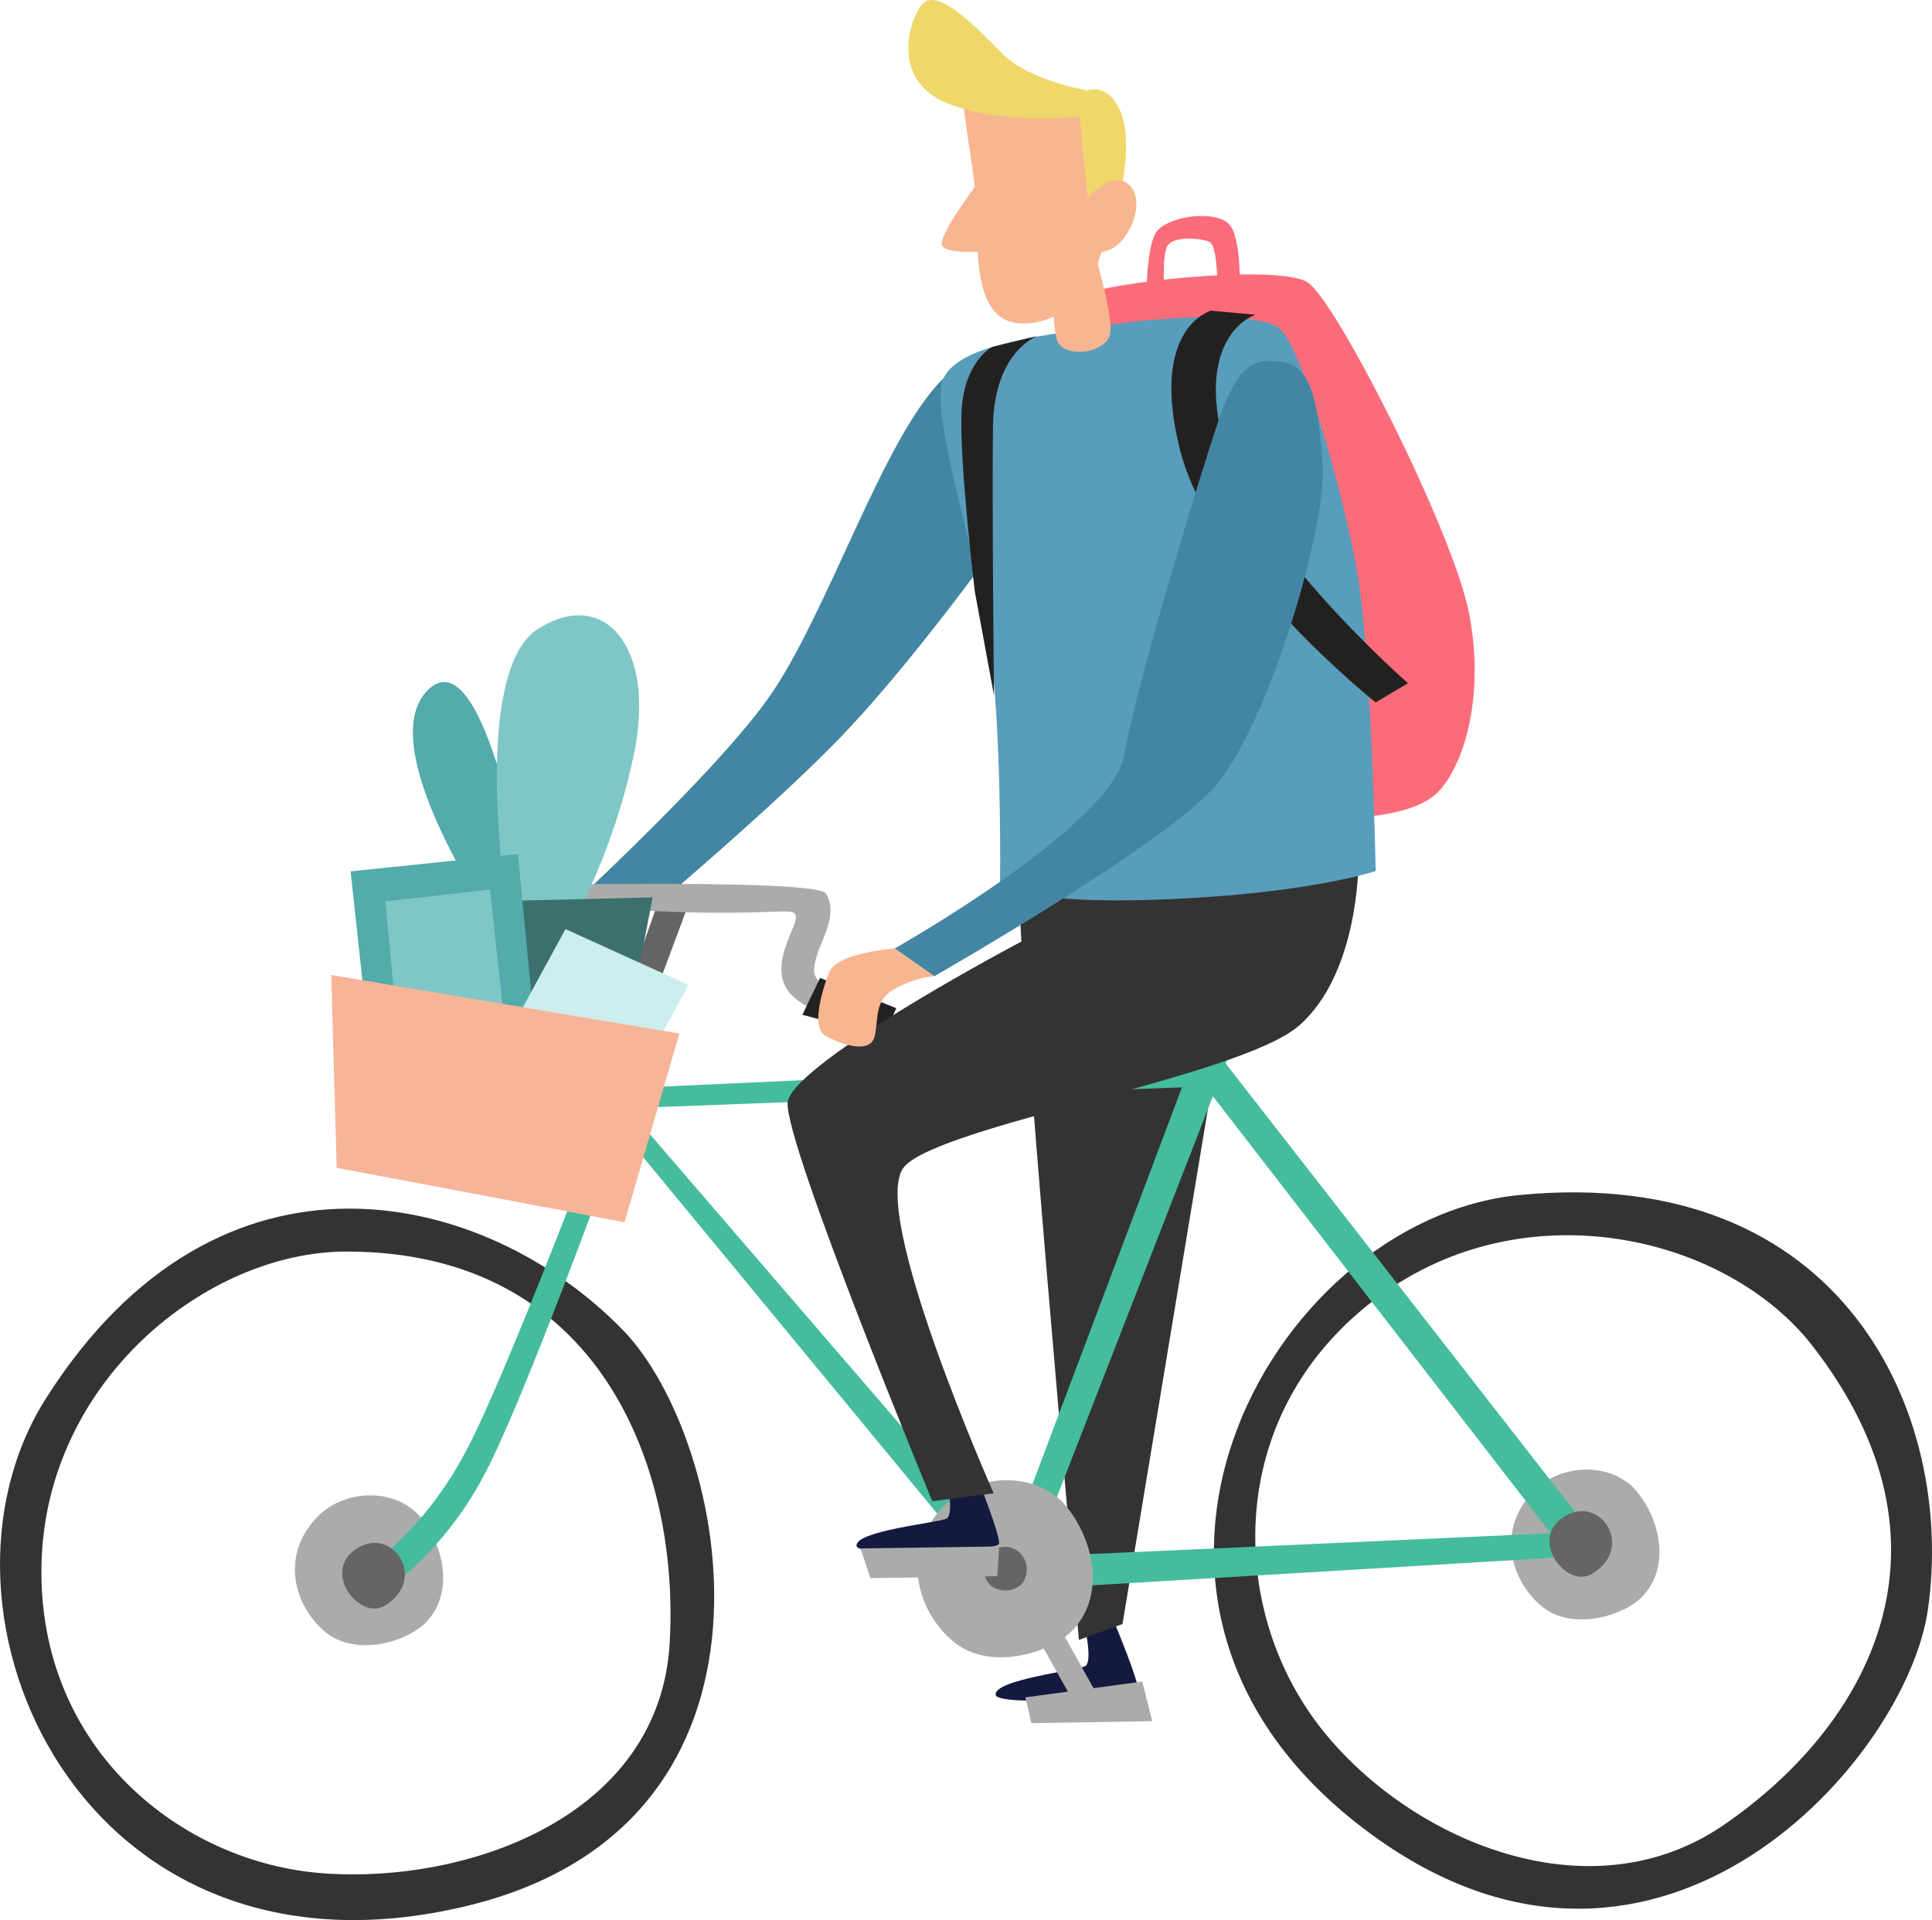 <?xml version="1.0" encoding="UTF-8"?> <svg xmlns="http://www.w3.org/2000/svg" width="187.242" height="186.127" viewBox="0 0 187.242 186.127"><defs><style>.a{fill:#4386a3;}.b{fill:#13193f;}.c{fill:#333;}.d{fill:#ababab;}.e{fill:#666565;}.f{fill:#45bc9e;}.g{fill:#232120;}.h{fill:#f0d76a;}.i{fill:#f7b690;}.j{fill:#fa6c7a;}.k{fill:#589dbb;}.l{fill:#53abab;}.m{fill:#7fc6c7;}.n{fill:#3c706f;}.o{fill:#cdeeee;}.p{fill:#f6b598;}</style></defs><g transform="translate(-1145 -5373.437)"><g transform="translate(698.27 5061.742)"><g transform="translate(446.73 348.37)"><path class="a" d="M520.915,336.322c-5.887,5.723-11.264,23.008-17.025,31.074S482,390.057,482,390.057l3.841,3.456s17.284-14.211,25.349-22.661,17.668-22.277,17.668-22.277Z" transform="translate(-429.478 -336.322)"></path><path class="b" d="M511.53,424.3c.173,1.162,13.61.276,13.794-.412s-2.256-6.523-2.256-6.523l-2.934.144s.84,3.608.063,4.012S511.311,422.833,511.53,424.3Z" transform="translate(-415.033 -296.677)"></path><path class="c" d="M513.082,369.181c-.384,5.568,5.762,73.359,5.762,73.359L523.068,441l11.906-71.822Z" transform="translate(-414.28 -320.247)"></path><path class="c" d="M507.121,402.161c-13.306-13.7-39.142-19.966-55.971,6.658-13.06,20.646,3.488,58.2,40.9,49.126C525.136,449.923,517.349,412.684,507.121,402.161Zm-28.96,52.648c-13.9-.974-27.8-12.131-27.41-29.946s16.054-30.335,29.559-30.335c24.673,0,32.3,21.139,31.321,37.969S492.053,455.795,478.161,454.809Z" transform="translate(-446.73 -309.883)"></path><path class="c" d="M594.938,429.7c2.67-18.914-8.226-43.163-39.577-40.135C531.044,391.911,510.2,429.774,541.633,452,569.083,471.412,592.9,444.236,594.938,429.7Zm-60.129,9.759c-7.756-11.581-7.459-29.4,6.852-40.015,14.31-10.6,33.808-5.915,42.088,4.754,15.127,19.492,5.3,36.883-8.6,46.43C561.242,460.177,542.548,451.043,534.809,439.463Z" transform="translate(-408.084 -310.4)"></path><path class="d" d="M467.985,411.233c-3.446,3.693-2.152,8.417.783,10.962s7.924,1.078,9.787-.783c2.74-2.74,1.957-7.242-.392-10.179S470.725,408.3,467.985,411.233Z" transform="translate(-437.342 -300.753)"></path><path class="e" d="M491.644,370.16l-6.068,17.224,2.544.392,6.263-16.833Z" transform="translate(-427.727 -319.769)"></path><path class="f" d="M470.988,428.257a34.572,34.572,0,0,0,8.807-10.569c3.915-7.047,14.092-34.253,14.092-34.253l1.958.782s-9.982,27.794-14.094,35.428A33.341,33.341,0,0,1,471.966,431Z" transform="translate(-434.864 -313.275)"></path><path class="e" d="M479.966,378.769c0,.441-1.028,9.1-1.028,9.1s9.836,1.175,10.57-2.935S479.966,378.769,479.966,378.769Z" transform="translate(-430.974 -315.557)"></path><path class="d" d="M482.752,384.063c.661-3.193-.734-4.992-2.2-5.285s-2.386,1.835-2.715,3.78c-.28,1.65.073,4.734,1.687,5.321S482.354,385.98,482.752,384.063Z" transform="translate(-431.557 -315.566)"></path><path class="e" d="M470.443,412.654c3.523-2.2,6.9,3.083,2.642,5.579C470.653,419.658,466.92,414.855,470.443,412.654Z" transform="translate(-435.836 -299.237)"></path><path class="d" d="M547.142,409.557c-3.447,3.693-2.153,8.417.782,10.962s7.925,1.078,9.787-.783c2.74-2.74,1.957-7.242-.392-10.179S549.882,406.622,547.142,409.557Z" transform="translate(-398.619 -301.573)"></path><path class="f" d="M488.293,383.383c.441,0,57.4-2.643,57.4-2.643L582.978,428.6l-58.865,3.523-37.288-45.215,1.273-1.37,37.336,43.355,51.967-2.348L543.93,383.236l-54.609,2.055Z" transform="translate(-427.116 -314.593)"></path><path class="f" d="M514.506,434.021l23.194-59.6-2.936-1.468-22.9,60.775Z" transform="translate(-414.868 -318.402)"></path><path class="d" d="M484.114,369.3c-3.233,0-5.921,3.474-5.628,6.557s9.3,5.333,9.3,5.333l1.322-1.859s-9.641-2.4-7.683-5.285c1.7-2.5,2.447-2.642,13.8-2.153s12.967-.538,13.114.49-2.5,4.4-.88,7.045,9.1,4.112,9.1,4.112l1.175-1.909s-7.634-1.614-7.634-3.964,2.578-4.959,1.175-7.486C510.538,368.855,487.344,369.3,484.114,369.3Z" transform="translate(-431.206 -320.226)"></path><path class="e" d="M549.008,410.584c3.524-2.2,6.9,3.083,2.642,5.577C549.217,417.588,545.485,412.785,549.008,410.584Z" transform="translate(-397.403 -300.25)"></path><path class="d" d="M508.884,410.648c-4.073,4.365-2.544,9.948.926,12.956s9.366,1.275,11.566-.926c3.239-3.238,2.314-8.558-.463-12.03S512.123,407.178,508.884,410.648Z" transform="translate(-417.518 -301.235)"></path><path class="g" d="M500.663,375.352l-1.713,3.572,7.878,2.1,1.223-2.74Z" transform="translate(-421.185 -317.229)"></path><path class="g" d="M481.7,373.873l-1.713,3.572,7.878,2.1,1.223-2.74Z" transform="translate(-430.46 -317.952)"></path><path class="h" d="M482.149,383.653c.539-2.6-.6-4.07-1.795-4.31s-1.946,1.5-2.216,3.083c-.228,1.346.06,3.861,1.378,4.341S481.825,385.218,482.149,383.653Z" transform="translate(-431.4 -315.287)"></path><path class="d" d="M486.486,380.691l-2.569,6.753,5.211,1.835,2.642-6.679Z" transform="translate(-428.539 -314.617)"></path><path class="e" d="M511.34,413.028a2.177,2.177,0,0,0,.229,3.206,2.34,2.34,0,0,0,2.864-.229,2.27,2.27,0,0,0-.115-2.977A2.042,2.042,0,0,0,511.34,413.028Z" transform="translate(-415.419 -299.113)"></path><path class="d" d="M513.463,422.686l.576,2.5,11.714-.192-.96-3.841Z" transform="translate(-414.085 -294.824)"></path><path class="d" d="M513.5,417.341l4.815,8.607,1.982-1.237-4.815-8.607Z" transform="translate(-414.066 -297.293)"></path><path class="i" d="M482.489,372.4c-.576,1.151-2.689,4.8-.576,6.913s3.456,3.072,4.033,1.537a40.665,40.665,0,0,0,1.151-5.57Z" transform="translate(-429.969 -318.67)"></path></g><g transform="translate(523.061 311.694)"><path class="b" d="M502.477,414.544c.155,1.165,13.6.49,13.8-.2s-2.153-6.557-2.153-6.557l-2.935.1s.782,3.62,0,4.012S502.281,413.077,502.477,414.544Z" transform="translate(-495.792 -264.683)"></path><path class="c" d="M534.477,368.788c-6.338,2.112-36.3,18.052-36.488,22.277s14.019,38.6,14.019,38.6l5.954-.768s-12.292-27.654-8.642-31.687,32.454-8.642,38.216-13.634S553.3,368.02,553.3,368.02Z" transform="translate(-497.987 -284.14)"></path><path class="j" d="M521.34,333.809s-.052-5.465,1.1-6.679c1.394-1.468,5.651-1.909,6.9-.588s1.028,6.386,1.028,6.386l-2.129.734s.074-4.917-.733-5.358-3.671-.66-4.185.441-.22,5.138-.22,5.138Z" transform="translate(-486.562 -304.816)"></path><path class="j" d="M515.524,338.261c.075-.295.368-5.285,2.35-6.606s19.157-3.157,21.946-1.322,14.092,24.149,15.634,32.076-.441,14.68-3.01,17.322-9.4,2.5-9.4,2.5Z" transform="translate(-489.408 -302.955)"></path><path class="k" d="M522.514,333.375c-4.689.828-12.722,1.565-14.289,4.893s3.72,18.007,4.7,27.4.782,21.727.782,21.727,2.35,1.957,16.246,1.37,20.161-2.74,20.161-2.74-.392-20.747-1.762-28.773-5.48-22.314-7.634-23.879S529.169,332.2,522.514,333.375Z" transform="translate(-493.119 -301.593)"></path><path class="i" d="M515.1,328.521s.1,6.752.588,8.71,4.8,1.467,5.187-.49-2.153-10.08-2.153-10.08Z" transform="translate(-489.616 -304.372)"></path><path class="i" d="M509.64,316.849c-.9,1.343.978,8.515,1.077,12.919s-.2,10.96,4.6,10.862,7.193-4.648,7.683-7.878,1.223-9.541-.049-11.988S510.227,315.969,509.64,316.849Z" transform="translate(-492.404 -309.265)"></path><path class="h" d="M507.171,312.135c-1.461,1.753-2.937,7.634,2.74,9.689S522.439,323,522.439,323l.905,8.956,3.008-1.248s1.273-5.163.1-8.1-3.23-2.153-3.23-2.153-5.577-.882-8.22-3.523S508.64,310.373,507.171,312.135Z" transform="translate(-494.143 -311.694)"></path><path class="i" d="M512.593,322.636s-4.992,6.386-4.551,7.486,5.724.441,5.724.441Z" transform="translate(-493.081 -306.341)"></path><path class="i" d="M517.348,329.735s.514,1.322,2.5.368,3.376-4.771,1.762-6.24-4.037,1.248-4.037,1.248Z" transform="translate(-488.515 -305.954)"></path><path class="g" d="M531.116,332.309s-5.677,1.762-3.23,11.94,18.008,23.781,18.008,23.781l-3.132,1.86s-16.049-12.722-18.986-24.564,3.034-13.407,3.034-13.407Z" transform="translate(-485.768 -301.8)"></path><path class="g" d="M516.666,333.561s-4.208,1.468-4.307,8.809.1,26.033.1,26.033l-1.86-10.08s-1.559-13.019-1.272-17.616c.293-4.7,2.937-6.069,2.937-6.069Z" transform="translate(-492.457 -300.997)"></path><path class="a" d="M536.447,340.678c-1.349,3.777-8.067,25.733-9.218,32.648s-22.277,18.819-22.277,18.819l3.841,2.689s21.508-12.292,26.886-18.052,11.138-25.351,10.753-31.5-1.151-9.6-3.841-9.987S538.367,335.3,536.447,340.678Z" transform="translate(-494.579 -300.199)"></path><path class="i" d="M507.381,373.436s-5.57.384-6.338,2.305-1.728,5.376-.384,6.144,4.417,1.921,4.8,0,0-3.264,1.729-4.417a9.781,9.781,0,0,1,4.033-1.343Z" transform="translate(-497.008 -281.49)"></path></g><path class="d" d="M502.732,412.549l.96,2.881,12.291-.192.192-2.881Z" transform="translate(27.396 49.244)"></path></g><g transform="translate(-2065.473 9894.646)"><g transform="translate(3250.46 -4461.565)"><path class="l" d="M3257.016-4432.053s-13.123-18.568-7.259-24.153,10.191,23.037,10.191,23.037Z" transform="translate(-3248.22 4463.396)"></path><path class="m" d="M3255.132-4432.735c-.14-.558-3.629-23.315,2.931-27.5s11.589,1.954,9.215,12.565a61.937,61.937,0,0,1-6.841,17.73Z" transform="translate(-3245.918 4461.566)"></path><path class="n" d="M3248.228-4441.4l5.026,16.94,14.892-.187,3.35-17.312Z" transform="translate(-3248.228 4469.304)"></path></g><g transform="translate(3244.453 -4438.422)"><path class="l" d="M3243.922-4443.293l2.2,20.4,15.95-2.064-1.941-20.016Z" transform="translate(-3243.922 4444.972)"></path><path class="m" d="M3246.337-4441.359l1.351,14.375,10.322-1.372-1.531-14.146Z" transform="translate(-3242.967 4445.948)"></path></g><path class="o" d="M3261.064-4439.755l-7.824,14.359,11.964,5.32,7.783-14.265Z" transform="translate(4.211 8.61)"></path><path class="p" d="M3242.573-4436.565l33.746,5.67L3271-4412.6l-27.894-5.274Z" transform="translate(0 9.87)"></path></g></g></svg> 